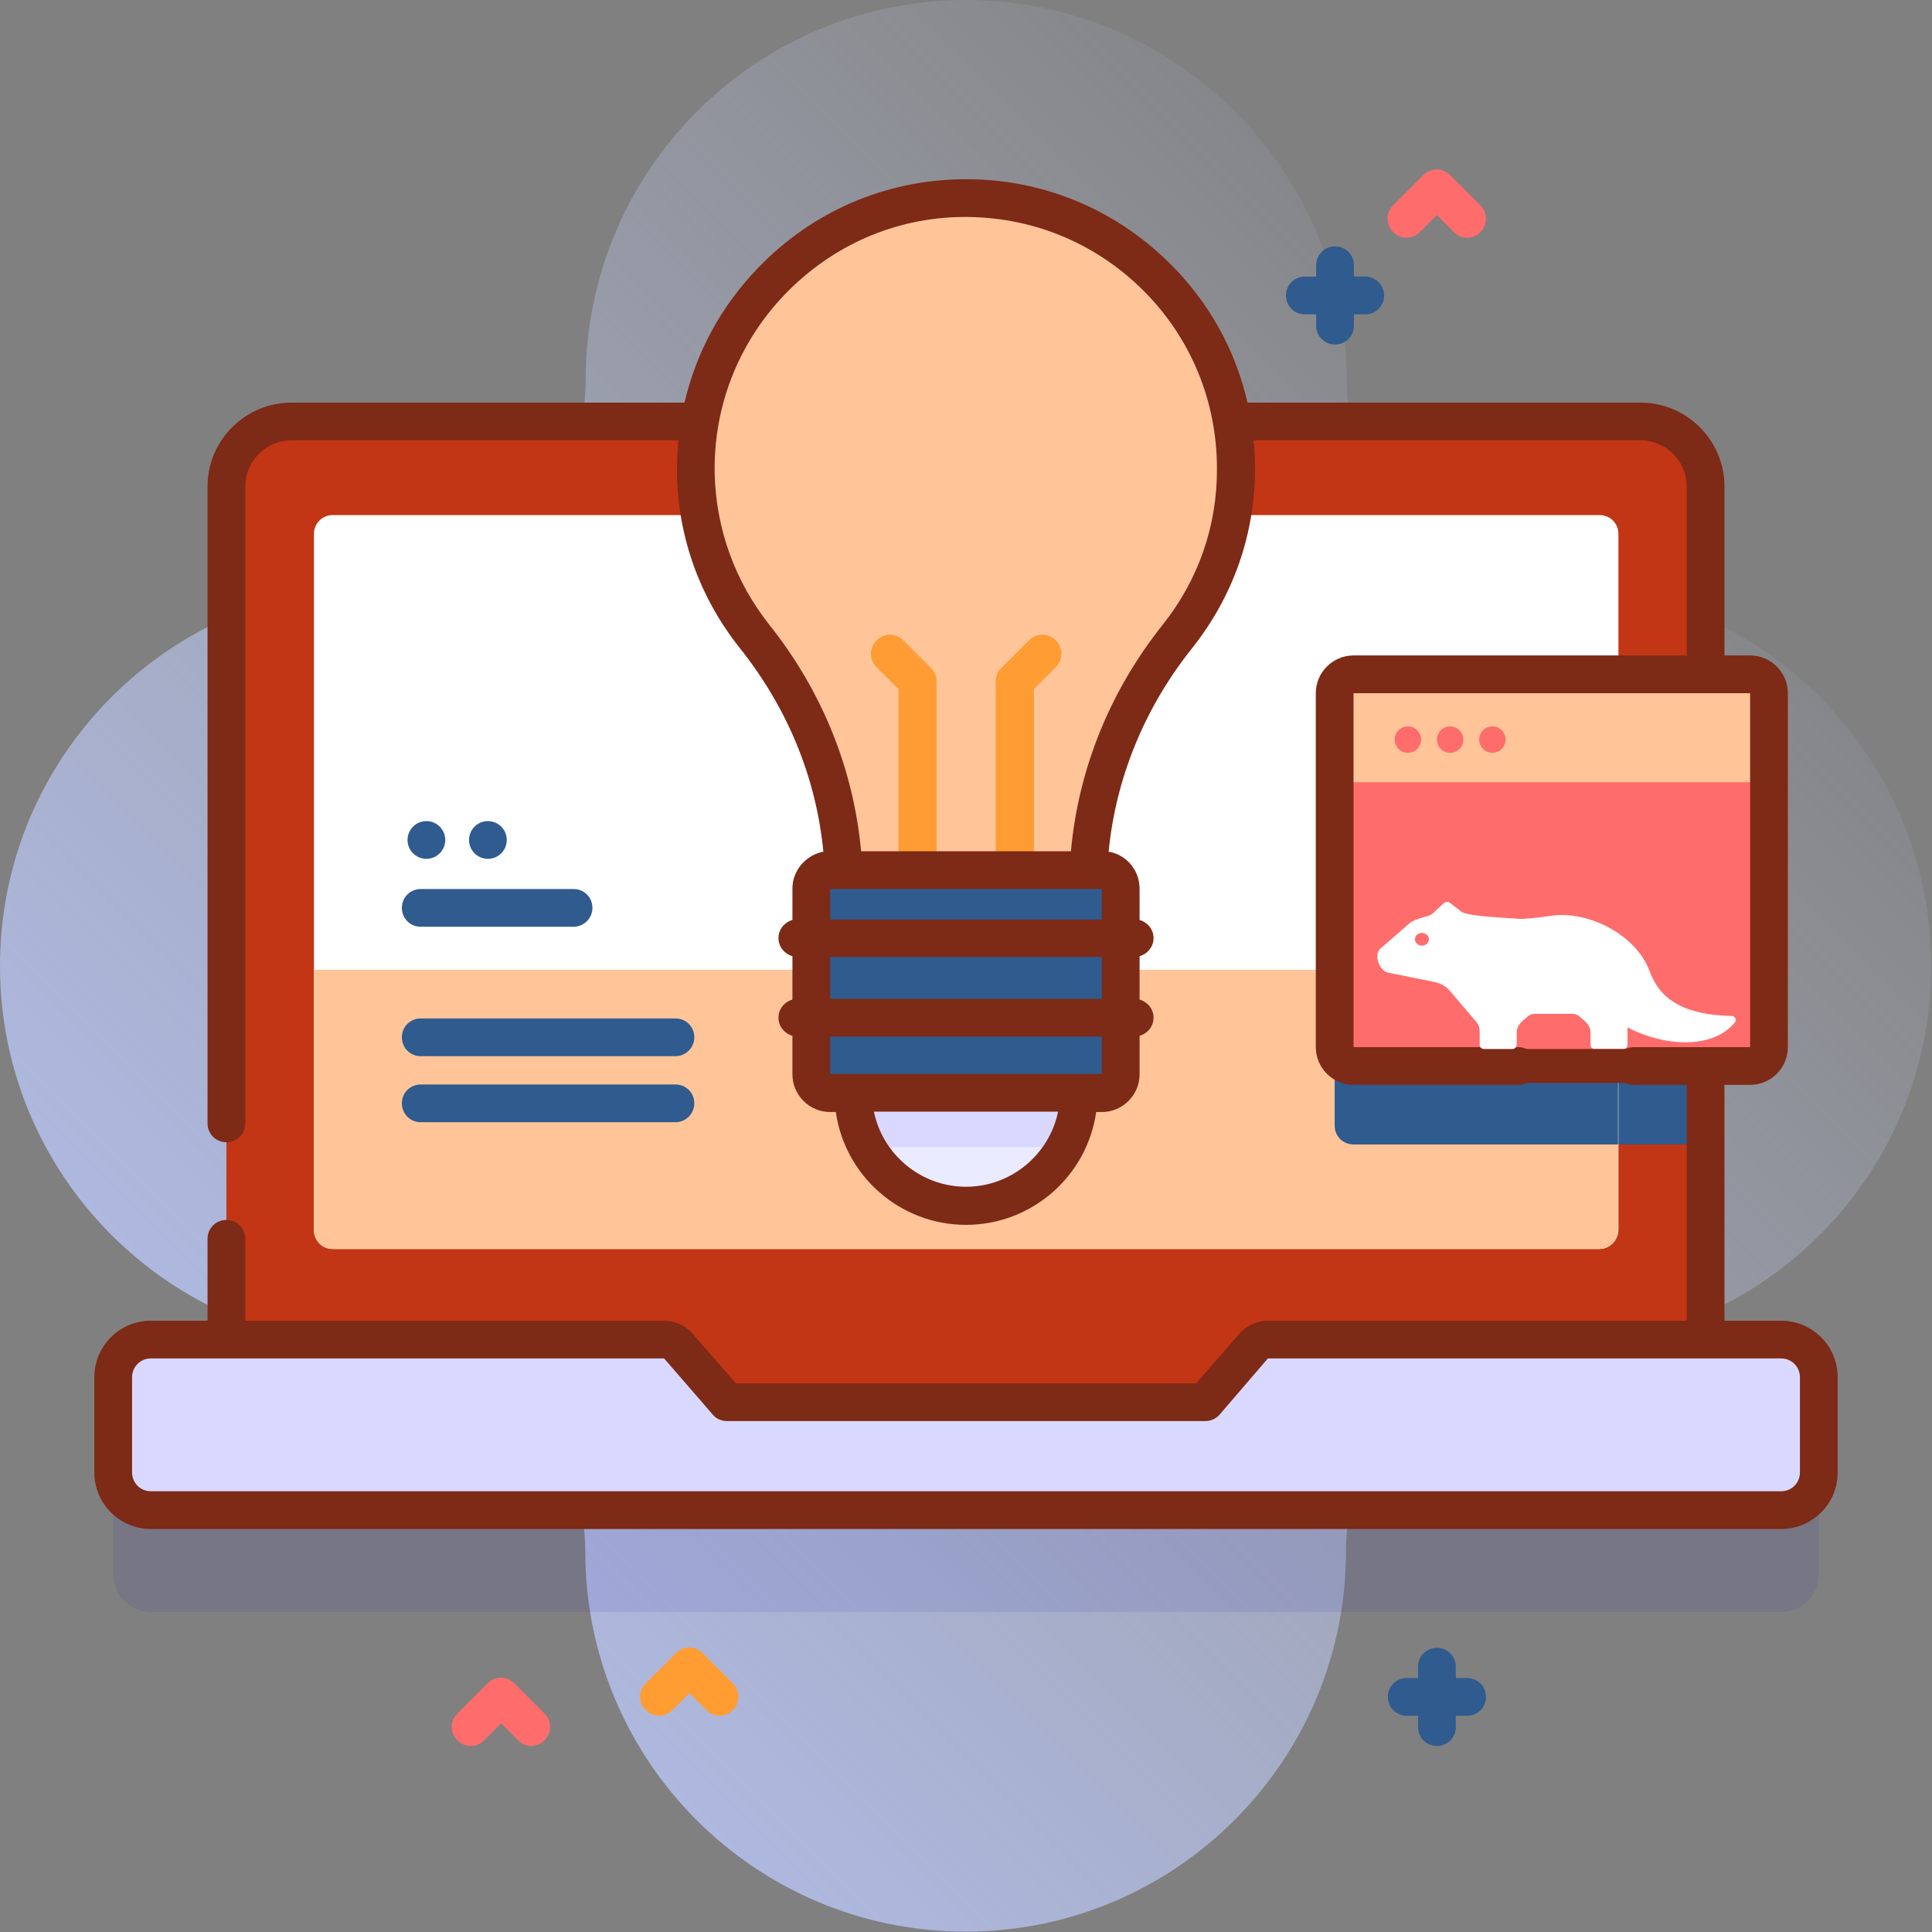 <svg width="512" height="512" viewBox="0 0 512 512" fill="none" xmlns="http://www.w3.org/2000/svg">
<rect x="0" y="0" width="512" height="512" fill="#808080" stroke="none"/>
<path d="M411.2 155.2C381.2 155.2 356.9 130.9 356.9 100.9C356.8 45.2 311.7 0 256 0C200.3 0 155.2 45.2 155.2 100.8C155.2 130.8 130.9 155.1 100.9 155.1C45.2 155.2 0 200.3 0 256C0 311.7 45.2 356.8 100.8 356.8C130.8 356.8 155.1 381.1 155.1 411.1C155.1 466.8 200.3 511.9 255.9 511.9C311.5 511.9 356.7 466.7 356.7 411.1C356.7 381.1 381 356.8 411 356.8C466.7 356.8 511.8 311.6 511.8 256C511.8 200.4 466.8 155.2 411.2 155.2Z" fill="url(#paint0_linear_2:96)"/>
<path d="M361.8 73.3H358.8V70.3C358.8 67.5 356.6 65.3 353.8 65.3C351 65.3 348.8 67.5 348.8 70.3V73.3H345.8C343 73.3 340.8 75.5 340.8 78.3C340.8 81.1 343 83.3 345.8 83.3H348.8V86.3C348.8 89.1 351 91.3 353.8 91.3C356.6 91.3 358.8 89.1 358.8 86.3V83.3H361.8C364.6 83.3 366.8 81.1 366.8 78.3C366.8 75.5 364.5 73.3 361.8 73.3Z" fill="#2F5B8F"/>
<path d="M388.8 444.7H385.8V441.7C385.8 438.9 383.6 436.7 380.8 436.7C378 436.7 375.8 438.9 375.8 441.7V444.7H372.8C370 444.7 367.8 446.9 367.8 449.7C367.8 452.5 370 454.7 372.8 454.7H375.8V457.7C375.8 460.5 378 462.7 380.8 462.7C383.6 462.7 385.8 460.5 385.8 457.7V454.7H388.8C391.6 454.7 393.8 452.5 393.8 449.7C393.8 446.9 391.6 444.7 388.8 444.7Z" fill="#2F5B8F"/>
<path d="M388.8 63C387.5 63 386.2 62.5 385.3 61.5L380.8 57L376.3 61.5C374.3 63.5 371.2 63.5 369.2 61.5C367.2 59.5 367.2 56.4 369.2 54.4L377.2 46.4C379.2 44.4 382.3 44.4 384.3 46.4L392.3 54.4C394.3 56.4 394.3 59.5 392.3 61.5C391.4 62.5 390.1 63 388.8 63Z" fill="#FF6C6C"/>
<path d="M140.8 462.7C139.5 462.7 138.2 462.2 137.3 461.2L132.8 456.7L128.3 461.2C126.3 463.2 123.2 463.2 121.2 461.2C119.2 459.2 119.2 456.1 121.2 454.1L129.2 446.1C131.2 444.1 134.3 444.1 136.3 446.1L144.3 454.1C146.3 456.1 146.3 459.2 144.3 461.2C143.3 462.2 142 462.7 140.8 462.7Z" fill="#FF6C6C"/>
<path d="M190.7 454.7C189.4 454.7 188.1 454.2 187.2 453.2L182.7 448.7L178.2 453.2C176.2 455.2 173.1 455.2 171.1 453.2C169.1 451.2 169.1 448.1 171.1 446.1L179.1 438.1C181.1 436.1 184.2 436.1 186.2 438.1L194.2 446.1C196.2 448.1 196.2 451.2 194.2 453.2C193.2 454.2 191.9 454.7 190.7 454.7Z" fill="#FF9D33"/>
<path opacity="0.1" d="M482 392V417.2C482 422.7 477.5 427.2 472 427.2H40C34.5 427.2 30 422.7 30 417.2V392C30 386.5 34.5 382 40 382H176C177.5 382 178.8 382.6 179.8 383.7L192.7 398.6H319.4L332.3 383.7C333.3 382.6 334.6 382 336.1 382H472.1C477.5 382 482 386.4 482 392Z" fill="#2626BC"/>
<path d="M452 128.9V378.6H60V128.9C60 119.4 67.7 111.7 77.2 111.7H434.9C444.3 111.7 452 119.4 452 128.9Z" fill="#C23615"/>
<path d="M452 199.5V303.3H358.7C355.9 303.3 353.7 301.1 353.7 298.3V204.5C353.7 201.7 355.9 199.5 358.7 199.5H452Z" fill="#2F5B8F"/>
<path d="M482 365V390.2C482 395.7 477.5 400.2 472 400.2H40C34.5 400.2 30 395.7 30 390.2V365C30 359.5 34.5 355 40 355H176C177.5 355 178.8 355.6 179.8 356.7L192.7 371.6H319.4L332.3 356.7C333.3 355.6 334.6 355 336.1 355H472.1C477.5 355 482 359.4 482 365Z" fill="#D9D9FF"/>
<path d="M423.8 331H88.2C85.4 331 83.2 328.8 83.2 326V141.5C83.2 138.7 85.4 136.5 88.2 136.5H423.9C426.7 136.5 428.9 138.7 428.9 141.5V326C428.8 328.7 426.6 331 423.8 331Z" fill="white"/>
<path d="M428.8 257V326C428.8 328.8 426.6 331 423.8 331H88.2C85.4 331 83.2 328.8 83.2 326V257H428.8Z" fill="#FFC599"/>
<path d="M428.8 257V303.3H358.7C355.9 303.3 353.7 301.1 353.7 298.3V257H428.8Z" fill="#2F5B8F"/>
<path d="M152 245.6H111.5C108.7 245.6 106.5 243.4 106.5 240.6C106.5 237.8 108.7 235.6 111.5 235.6H152C154.8 235.6 157 237.8 157 240.6C157 243.4 154.7 245.6 152 245.6Z" fill="#2F5B8F"/>
<path d="M179 279.9H111.5C108.7 279.9 106.5 277.7 106.5 274.9C106.5 272.1 108.7 269.9 111.5 269.9H179C181.8 269.9 184 272.1 184 274.9C184 277.7 181.7 279.9 179 279.9Z" fill="#2F5B8F"/>
<path d="M179 297.4H111.5C108.7 297.4 106.5 295.2 106.5 292.4C106.5 289.6 108.7 287.4 111.5 287.4H179C181.8 287.4 184 289.6 184 292.4C184 295.2 181.7 297.4 179 297.4Z" fill="#2F5B8F"/>
<path d="M113 227.6C115.761 227.6 118 225.361 118 222.6C118 219.839 115.761 217.6 113 217.6C110.239 217.6 108 219.839 108 222.6C108 225.361 110.239 227.6 113 227.6Z" fill="#2F5B8F"/>
<path d="M129.3 227.6C132.061 227.6 134.3 225.361 134.3 222.6C134.3 219.839 132.061 217.6 129.3 217.6C126.539 217.6 124.3 219.839 124.3 222.6C124.3 225.361 126.539 227.6 129.3 227.6Z" fill="#2F5B8F"/>
<path d="M255 52.5C215.4 53.1 183.5 86.2 184.4 125.8C184.8 142 190.5 156.9 200 168.7C214.1 186.4 222.5 208 223.5 230.5H288.5C289.6 208 297.9 186.4 312 168.7C321.8 156.5 327.6 141 327.6 124.1C327.6 84.2 295 51.9 255 52.5Z" fill="#FFC599"/>
<path d="M243.1 235.6C240.3 235.6 238.1 233.4 238.1 230.6V182.6L232.3 176.8C230.3 174.8 230.3 171.7 232.3 169.7C234.3 167.7 237.4 167.7 239.4 169.7L246.7 177C247.6 177.9 248.2 179.2 248.2 180.5V230.6C248.1 233.3 245.9 235.6 243.1 235.6Z" fill="#FF9C33"/>
<path d="M268.9 235.6C266.1 235.6 263.9 233.4 263.9 230.6V180.5C263.9 179.2 264.4 177.9 265.4 177L272.7 169.7C274.7 167.7 277.8 167.7 279.8 169.7C281.8 171.7 281.8 174.8 279.8 176.8L274 182.6V230.6C273.9 233.3 271.6 235.6 268.9 235.6Z" fill="#FF9C33"/>
<path d="M292 289.6H220C217.2 289.6 215 287.4 215 284.6V235.5C215 232.7 217.2 230.5 220 230.5H292C294.8 230.5 297 232.7 297 235.5V284.6C297 287.4 294.8 289.6 292 289.6Z" fill="#2F5B8F"/>
<path d="M285.9 289.6C285.9 306.1 272.5 319.5 256 319.5C239.5 319.5 226.1 306.1 226.1 289.6H285.9Z" fill="#EBEBFF"/>
<path d="M282.2 304C284.5 299.7 285.9 294.8 285.9 289.6H226.1C226.1 294.8 227.4 299.7 229.8 304H282.2Z" fill="#D9D9FF"/>
<path d="M463.8 282.5H358.8C356 282.5 353.8 280.3 353.8 277.5V183.7C353.8 180.9 356 178.7 358.8 178.7H463.9C466.7 178.7 468.9 180.9 468.9 183.7V277.5C468.8 280.2 466.6 282.5 463.8 282.5Z" fill="#FF6C6C"/>
<path d="M468.8 207.3V183.6C468.8 180.8 466.6 178.6 463.8 178.6H358.8C356 178.6 353.8 180.8 353.8 183.6V207.3H468.8Z" fill="#FFC599"/>
<path d="M472 350H457V287.5H463.8C469.3 287.5 473.8 283 473.8 277.5V183.7C473.8 178.2 469.3 173.7 463.8 173.7H457V128.9C457 116.7 447 106.7 434.8 106.7H330.6C327.4 92.7 320.3 79.9 309.8 69.6C295.1 55.1 275.6 47.2 254.9 47.5C234.4 47.8 215.2 56.1 200.9 71C191.1 81.1 184.5 93.4 181.4 106.7H77.2C65 106.7 55 116.7 55 128.9V297.7C55 300.5 57.2 302.7 60 302.7C62.8 302.7 65 300.5 65 297.7V128.9C65 122.2 70.5 116.7 77.2 116.7H179.8C179.5 119.7 179.4 122.8 179.4 125.9C179.8 142.8 185.6 158.6 196.1 171.8C208.7 187.6 216.3 206.1 218.2 225.7C213.6 226.6 210 230.6 210 235.5V243.8C207.9 244.4 206.3 246.3 206.3 248.6C206.3 250.9 207.9 252.8 210 253.4V264.9C207.9 265.5 206.3 267.4 206.3 269.7C206.3 272 207.9 273.9 210 274.5V284.7C210 290.2 214.5 294.7 220 294.7H221.5C223.9 311.6 238.5 324.6 256 324.6C273.5 324.6 288.1 311.6 290.5 294.7H292C297.5 294.7 302 290.2 302 284.7V274.5C304.1 273.9 305.7 272 305.7 269.7C305.7 267.4 304.1 265.5 302 264.9V253.4C304.1 252.8 305.7 250.9 305.7 248.6C305.7 246.3 304.1 244.4 302 243.8V235.5C302 230.6 298.5 226.5 293.8 225.7C295.7 206.2 303.3 187.6 315.9 171.8C326.8 158.1 332.6 141.6 332.6 124.1C332.6 121.6 332.5 119.1 332.2 116.7H434.8C441.5 116.7 447 122.2 447 128.9V173.7H358.7C353.2 173.7 348.7 178.2 348.7 183.7V277.5C348.7 283 353.2 287.5 358.7 287.5H402.3C405.1 287.5 407.3 285.3 407.3 282.5C407.3 279.7 405.1 277.5 402.3 277.5H358.7V183.7H463.8V277.5H433C430.2 277.5 428 279.7 428 282.5C428 285.3 430.2 287.5 433 287.5H447V350H336C333.1 350 330.3 351.3 328.4 353.5L317 366.6H195L183.6 353.5C181.7 351.3 178.9 350 176 350H65V328.3C65 325.5 62.8 323.3 60 323.3C57.2 323.3 55 325.5 55 328.3V350H40C31.7 350 25 356.7 25 365V390.2C25 398.5 31.7 405.2 40 405.2H472C480.3 405.2 487 398.5 487 390.2V365C487 356.7 480.3 350 472 350ZM292 235.6V243.7H220V235.6H223.5H288.5H292ZM292 253.6V264.7H220V253.6H292ZM256 314.5C244 314.5 233.9 305.9 231.6 294.6H280.4C278.1 305.9 268 314.5 256 314.5ZM285.9 284.6H226.1H220V274.7H292V284.6H285.9ZM308.1 165.6C294.1 183.2 285.8 203.8 283.8 225.6H228.2C226.2 203.8 217.9 183.2 203.9 165.6C194.8 154.1 189.8 140.3 189.4 125.7C189 107.9 195.6 90.9 208.1 77.9C220.6 65 237.2 57.7 255 57.5C273 57.3 289.9 64.1 302.7 76.7C315.5 89.3 322.5 106.2 322.5 124.1C322.6 139.3 317.6 153.7 308.1 165.6ZM477 390.2C477 393 474.8 395.2 472 395.2H40C37.2 395.2 35 393 35 390.2V365C35 362.2 37.2 360 40 360H176L188.9 374.9C189.8 376 191.2 376.6 192.7 376.6H319.4C320.9 376.6 322.2 376 323.2 374.9L336 360H472C474.8 360 477 362.2 477 365V390.2Z" fill="#7D2A16"/>
<path d="M373.1 199.5C375.033 199.5 376.6 197.933 376.6 196C376.6 194.067 375.033 192.5 373.1 192.5C371.167 192.5 369.6 194.067 369.6 196C369.6 197.933 371.167 199.5 373.1 199.5Z" fill="#FF6C6C"/>
<path d="M384.3 199.5C386.233 199.5 387.8 197.933 387.8 196C387.8 194.067 386.233 192.5 384.3 192.5C382.367 192.5 380.8 194.067 380.8 196C380.8 197.933 382.367 199.5 384.3 199.5Z" fill="#FF6C6C"/>
<path d="M395.5 199.5C397.433 199.5 399 197.933 399 196C399 194.067 397.433 192.5 395.5 192.5C393.567 192.5 392 194.067 392 196C392 197.933 393.567 199.5 395.5 199.5Z" fill="#FF6C6C"/>
<path fill-rule="evenodd" clip-rule="evenodd" d="M378.665 248.924C378.665 247.992 377.841 247.236 376.824 247.236C375.81 247.236 374.983 247.992 374.983 248.924C374.983 249.855 375.808 250.614 376.824 250.614C377.841 250.614 378.665 249.855 378.665 248.924ZM427.192 246.283C431.554 248.824 435.147 252.468 436.848 256.62C438.407 260.776 440.353 263.847 444.571 266.16C448.257 268.179 453.055 269.116 458.873 269.24C459.813 269.255 460.322 270.25 459.775 270.925C456.914 274.449 452.426 276.038 447.495 276.198C442.105 276.375 436.158 274.831 431.311 272.267L431.3 276.94C431.3 277.522 430.783 277.995 430.15 277.995L422.656 277.998C421.993 277.998 421.503 277.512 421.503 276.912V273.696C421.503 271.577 420.023 270.652 418.526 269.339C418.013 268.891 417.448 268.685 416.742 268.685H406.696C405.989 268.685 405.425 268.894 404.912 269.339C403.375 270.687 401.935 271.572 401.935 273.696V276.94C401.935 277.547 401.405 278 400.751 278H393.29C392.627 278 392.135 277.513 392.135 276.913V273.27C392.135 272.321 391.832 271.504 391.194 270.755L384.263 262.626C383.721 261.992 383.111 261.477 382.427 261.081C381.747 260.689 380.98 260.406 380.119 260.234L367.968 257.787C367.398 257.672 366.887 257.373 366.46 256.958C365.92 256.433 365.492 255.704 365.247 254.951C365.008 254.215 364.898 253.31 365.122 252.56C365.259 252.073 365.481 251.709 365.869 251.355L373.387 244.81C374.491 243.849 376.119 243.392 377.561 242.989C378.46 242.738 379.121 242.596 379.821 241.946L382.653 239.316C383.077 238.92 383.757 238.896 384.213 239.246L387.238 241.576C388.576 242.607 395.469 243.038 399.647 243.299L402.184 243.475C403.994 243.634 407.257 243.205 409.951 242.851C410.836 242.736 411.849 242.565 412.734 242.514C417.589 242.263 422.797 243.723 427.192 246.283Z" fill="white"/>
<rect x="403" y="278" width="31" height="9" fill="#7D2A16"/>
<defs>
<linearGradient id="paint0_linear_2:96" x1="437.085" y1="74.915" x2="-4" y2="516" gradientUnits="userSpaceOnUse">
<stop stop-color="#D2DEFF" stop-opacity="0"/>
<stop offset="1" stop-color="#B7C5FF"/>
</linearGradient>
</defs>
</svg>
